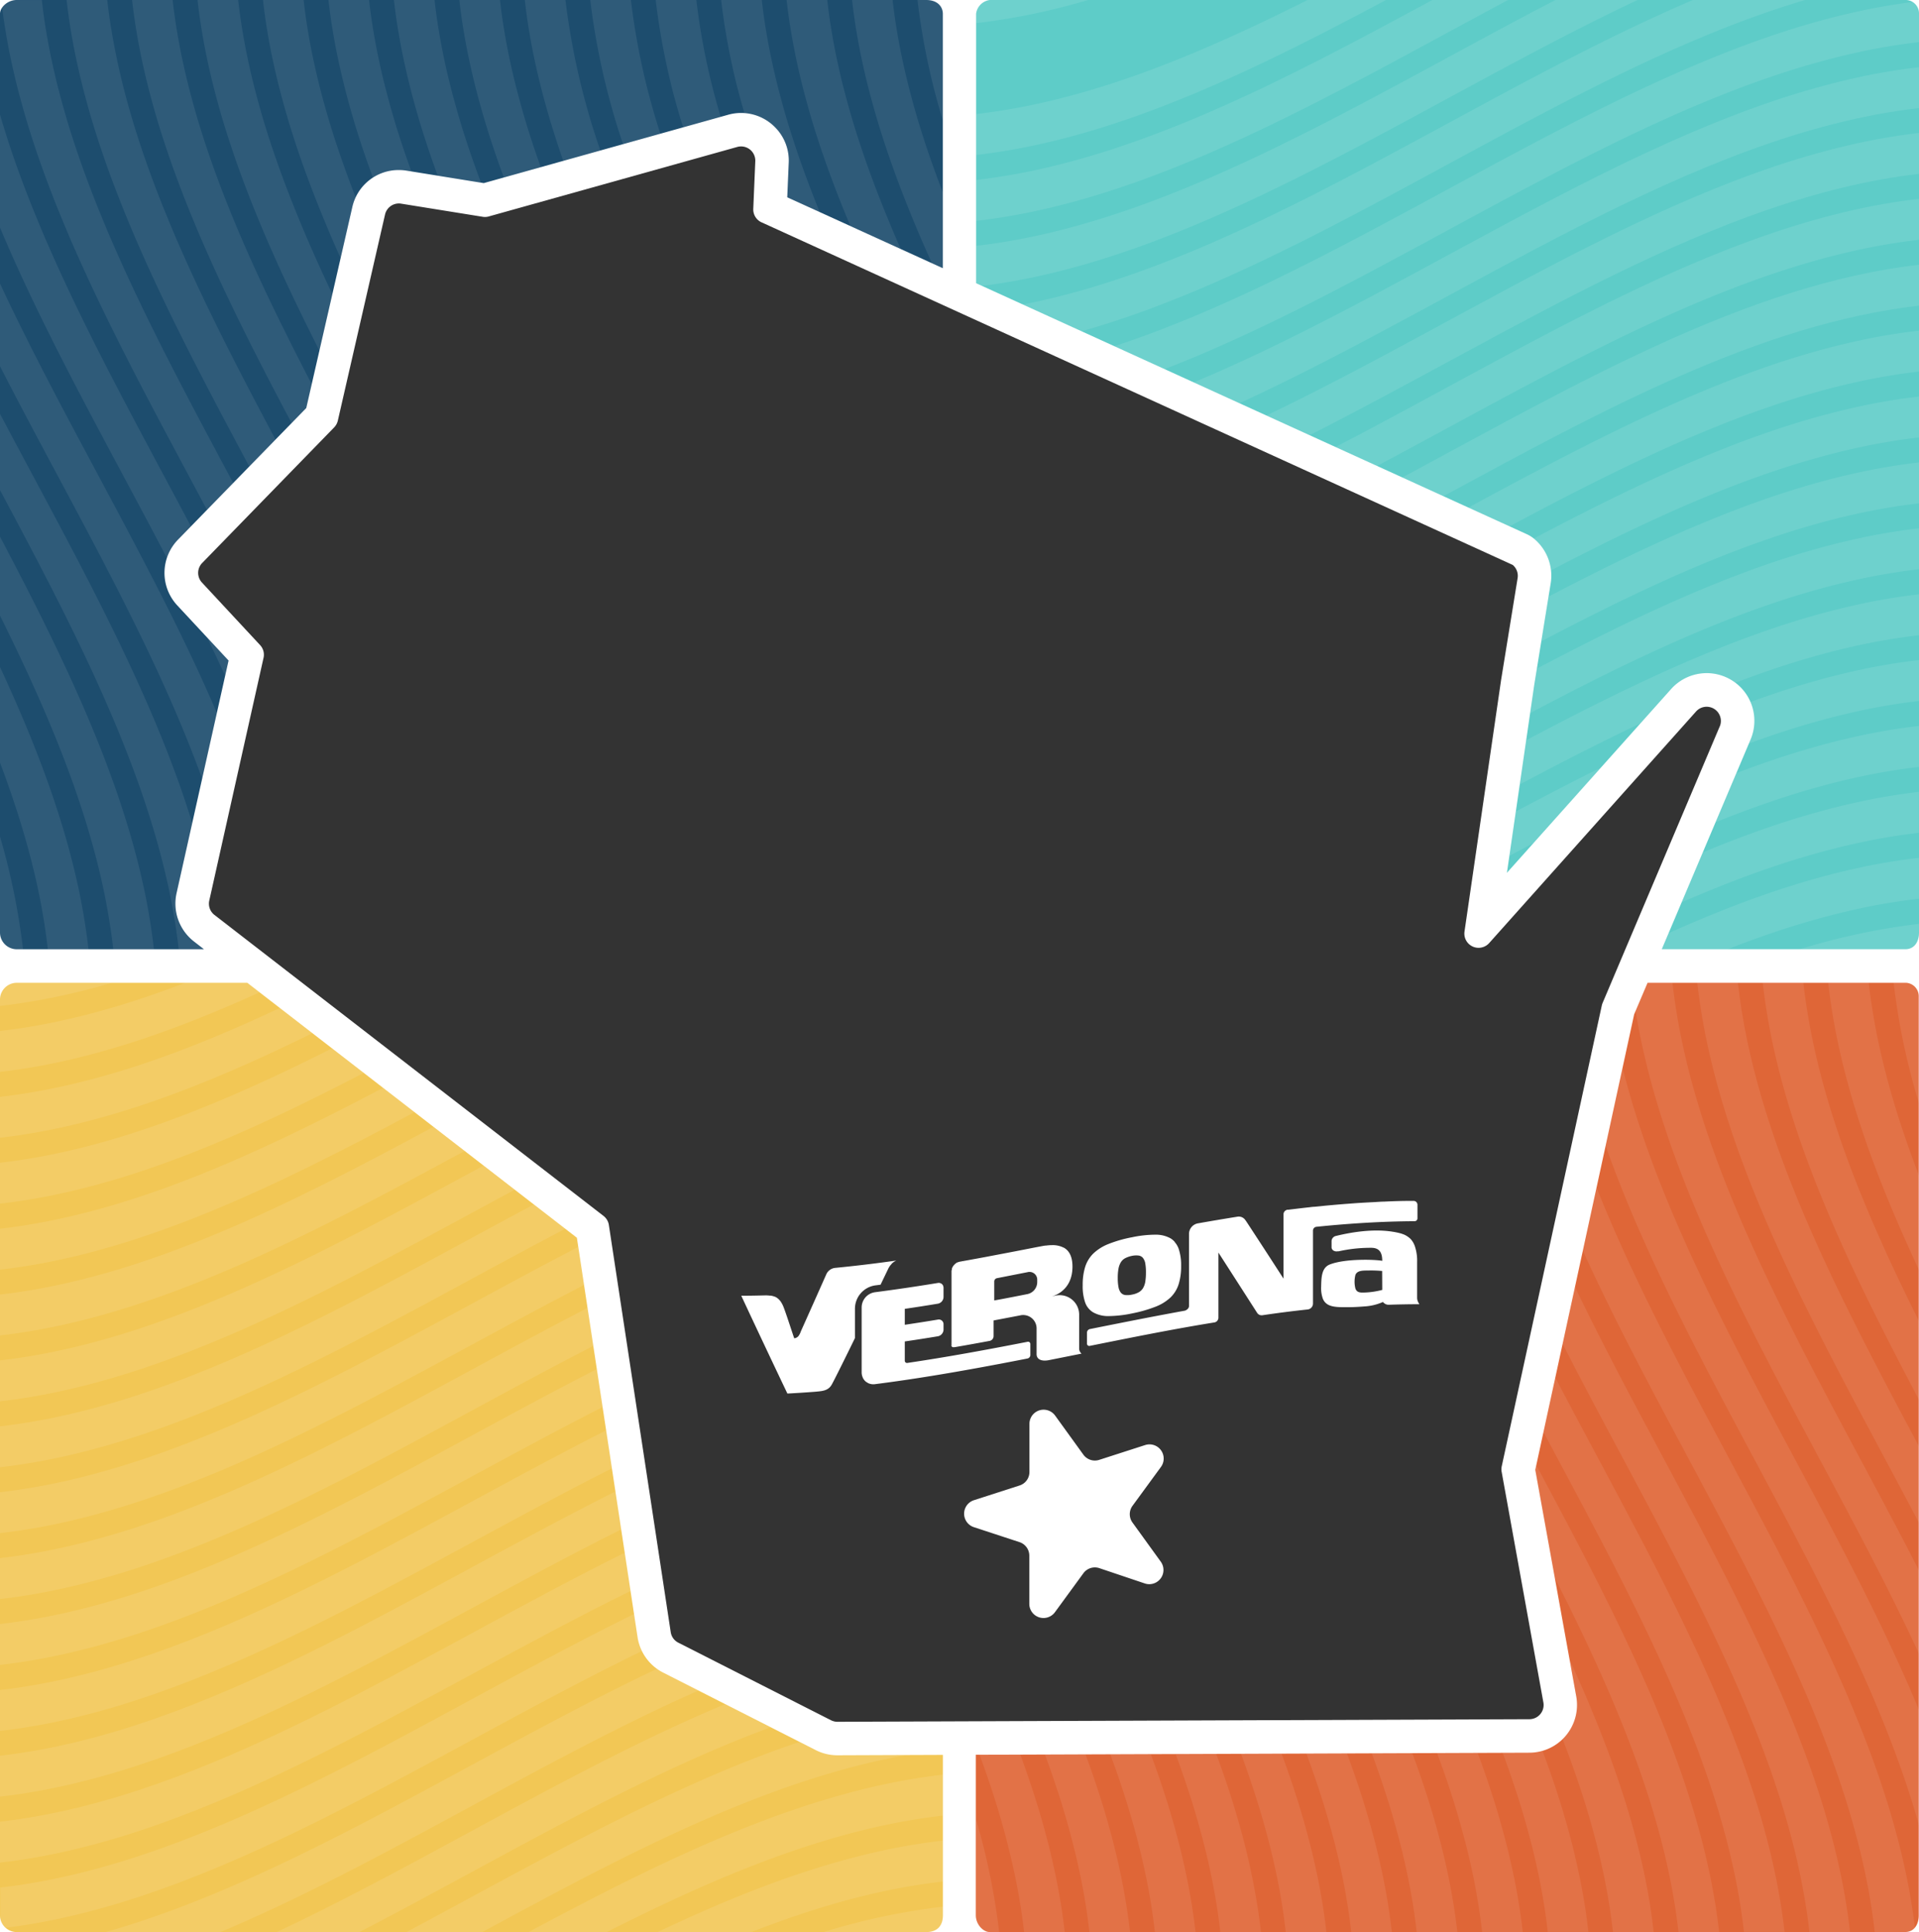 <svg xmlns="http://www.w3.org/2000/svg" id="Layer_1" data-name="Layer 1" viewBox="0 0 572.1 576"><rect x="0" y="0" width="572.1" height="576" fill="#333333" stroke="none"/><defs><style>.cls-1,.cls-6{fill:#fff}.cls-6{fill-rule:evenodd}.cls-5{opacity:.08}.cls-8{opacity:.1}</style></defs><path d="M0 0v576h572.1V0Zm512.71 216.53L477.78 299a4.69 4.69 0 0 0-.24.75l-29.85 137.46a4.17 4.17 0 0 0 0 1.65l12.43 68.69a4.24 4.24 0 0 1-4.15 5l-206.3.77a4.32 4.32 0 0 1-1.93-.46l-45.52-23.13a4.2 4.2 0 0 1-2.26-3.13l-18.44-121.38a4.23 4.23 0 0 0-1.59-2.71l-116-89.74a4.24 4.24 0 0 1-1.54-4.28l16.17-72.34a4.22 4.22 0 0 0-1-3.81l-17.35-18.66a4.23 4.23 0 0 1 .07-5.84l39.33-40.41a4.33 4.33 0 0 0 1.1-2l14.08-61.48a4.23 4.23 0 0 1 4.81-3.23l24.3 3.91a4.11 4.11 0 0 0 1.81-.1l74.09-20.72a4.24 4.24 0 0 1 5.37 4.26l-.6 14.19a4.23 4.23 0 0 0 2.66 4.11l223.76 102.06a4.26 4.26 0 0 1 1.45 3.91l-4.93 30.4-10.91 75a4.24 4.24 0 0 0 7.35 3.43l61.7-69.07a4.24 4.24 0 0 1 7.06 4.47Z" class="cls-1"/><path d="M557.51 529.25a14.3 14.3 0 0 1-5.18-14.37l15.51-69.38-15.29-16.44a14.22 14.22 0 0 1 .24-19.63L591 370.22l13.73-59.9a14.16 14.16 0 0 1 13.86-11.06 14.5 14.5 0 0 1 2.28.18l23.05 3.72 72.87-20.38a14.18 14.18 0 0 1 14.11 3.87 14.06 14.06 0 0 1 3.94 10.44l-.44 10.3 46.38 21.14v-75.86c0-1.87-1.34-4.1-5-4.1H504.7c-2.77 0-5 2.23-5 4.1v273.9a5 5 0 0 0 5 5h55.8Z" style="fill-rule:evenodd;fill:#1d4d6e" transform="translate(-499.7 -248.57)"/><path d="M749.32 771.88a14.19 14.19 0 0 1-6.42-1.54l-45.51-23.12a14.28 14.28 0 0 1-7.62-10.55l-18.09-119.09-98.25-76H504.7a5 5 0 0 0-5 5v273a5 5 0 0 0 5 5h271.1c3.66 0 5-2.24 5-5v-47.82Z" style="fill:#f2c755;fill-rule:evenodd" transform="translate(-499.7 -248.57)"/><path d="M1067.7 541.57h-76.82l-4 9.41-29.48 135.8 12.22 67.56a14.24 14.24 0 0 1-14 16.77l-165 .61v47.85c0 2.76 2.23 5 4.1 5h272.9c2.76 0 4.1-2.24 4.1-5v-273.9a4 4 0 0 0-4.02-4.1Z" style="fill:#df6637;fill-rule:evenodd" transform="translate(-499.7 -248.57)"/><g class="cls-5"><path d="M408.94 522.71c6.59 17.76 11.41 35.53 13.4 53.29h12.12c-2-17.78-6.83-35.56-13.42-53.33ZM389.46 522.79c6.57 17.73 11.38 35.47 13.37 53.21h12.11c-2-17.76-6.81-35.51-13.38-53.26ZM469.93 505.77a14.21 14.21 0 0 1-3.07 11.66c-.31.37-.64.72-1 1.06 7.4 19.17 12.85 38.35 15 57.53H493c-3-27.09-12.66-54.17-25.07-81.26ZM369.97 522.86c6.55 17.71 11.36 35.42 13.34 53.14h12.12c-2-17.73-6.8-35.46-13.36-53.19ZM455.97 522.54h-8c6.6 17.81 11.45 35.62 13.45 53.43h12.11c-2-18-6.95-36-13.67-54a14.49 14.49 0 0 1-3.89.57ZM428.43 522.64c6.59 17.79 11.43 35.57 13.42 53.36h12.12c-2-17.8-6.84-35.6-13.44-53.4ZM350.48 522.93c6.54 17.69 11.33 35.38 13.32 53.07h12.12c-2-17.71-6.78-35.41-13.33-53.11ZM291 571c0 2.76 2.23 5 4.1 5h2.77a203.48 203.48 0 0 0-6.87-33.57ZM292.03 523.15c6.5 17.62 11.27 35.28 13.27 52.85h12.12c-2-17.63-6.74-35.26-13.25-52.9ZM311.52 523.08c6.51 17.64 11.27 35.28 13.25 52.92h12.12c-2-17.66-6.76-35.31-13.28-53ZM331 523c6.52 17.67 11.3 35.33 13.29 53h12.12c-2-17.68-6.78-35.36-13.32-53ZM491.18 293l-3.55 8.43c10.28 63.87 54.91 127.74 84.47 191.61V468.2c-29.84-58.4-66.94-116.8-73.5-175.2Z" class="cls-6"/><path d="M505.99 293c6 53.65 37.83 107.31 66.11 161v-22.79c-24.64-46.07-48.82-92.14-54-138.21Z" class="cls-6"/><path d="M525.51 293c4.65 41.44 24.68 82.88 46.59 124.32v-23.47c-16.81-33.62-30.7-67.24-34.47-100.85ZM545.02 293c3.2 28.53 13.69 57.07 27.08 85.6v-28.17c-7.39-19.15-12.81-38.3-15-57.44ZM457.71 438.21l5.82 32.2c17.86 35.19 32.91 70.39 36.86 105.59h12.12c-5.21-46.4-29.7-92.79-54.5-139.18ZM568 293h-3.47a204.93 204.93 0 0 0 7.57 35.95V297.1a4 4 0 0 0-4.1-4.1ZM465.86 400.66c29.84 58.44 67 116.89 73.56 175.34h12.12c-7.2-64.11-51.2-128.22-82-192.33ZM478.68 341.61c23.82 67.53 74.45 135.06 93.42 202.58V509.8c-26.51-63.83-72.41-127.65-88.36-191.47Z" class="cls-6"/><path d="M460.15 426.97c26.5 49.68 54.18 99.35 59.76 149h12.11c-6.18-55.09-39.54-110.18-68.34-165.27ZM570.89 574.73c-8.81-73.55-65.62-147.1-94.91-220.64l-4.09 18.79c30.78 67.71 79.44 135.41 87 203.12h9.07a3.66 3.66 0 0 0 2.93-1.27Z" class="cls-6"/></g><path d="M1067.7 248.57H794.8a4.73 4.73 0 0 0-4.1 4.1V333l164.13 74.81a9.81 9.81 0 0 1 2.3 1.45 14.33 14.33 0 0 1 4.87 13.2l-4.91 30.32-8.14 56L997.89 454a14.24 14.24 0 0 1 10.62-4.75h.25a14.23 14.23 0 0 1 12.85 19.75l-26.49 62.56h72.58c2.76 0 4.1-2.24 4.1-5V252.67a4 4 0 0 0-4.1-4.1Z" style="fill:#5eccc8;fill-rule:evenodd" transform="translate(-499.7 -248.57)"/><path d="M422.78 388.17a2.92 2.92 0 0 1-.3-1.21v-10.72a13.55 13.55 0 0 0-.63-4.55 6.27 6.27 0 0 0-.92-1.83 4.6 4.6 0 0 0-1-1l-.18-.13a6 6 0 0 0-1.19-.67 10.13 10.13 0 0 0-1.47-.47l-.34-.08c-.52-.12-1.07-.22-1.66-.31-6.33-1-13.34.43-16.74 1.26a1.67 1.67 0 0 0-1.38 1.44v2a1 1 0 0 0 .14.49l.08.12a1.42 1.42 0 0 0 .24.25l.17.11a1.53 1.53 0 0 0 .32.13 1.29 1.29 0 0 0 .21.06 1.73 1.73 0 0 0 .6 0h.34a43.42 43.42 0 0 1 9.75-1.05c2.57 0 3.26 1.63 3.26 3.89-1.35-.35-10.73-.82-15.63 1.08-2.53 1-2.52 4-2.59 6.77a9.23 9.23 0 0 0 .55 3.53c1 2.23 3.3 2.41 6.19 2.44 1.84 0 3.16 0 6.13-.23a16 16 0 0 0 5.57-1.33 2.07 2.07 0 0 0 1.65.83c3.07-.1 6.14-.16 9.21-.16a3.33 3.33 0 0 1-.38-.66Zm-10.7-3.61a23.69 23.69 0 0 1-5.41.79c-1.33.05-2.17-.07-2.59-1.2a8.28 8.28 0 0 1 0-4.05c.57-1.48 2.59-1.29 4.12-1.33a34.24 34.24 0 0 1 3.85.15ZM283.66 401.2v.2c0 .02 0 0 0 0h.06a.89.89 0 0 0 .3.24h.25a1.41 1.41 0 0 0 .29 0l.38-.06q5.05-.87 10.11-1.82a1.46 1.46 0 0 0 1.16-1.38v-4.71l7.82-1.49a4 4 0 0 1 5 4.05v7.44c0 1.82 1.8 2.21 3.68 1.83l9.72-1.94a2 2 0 0 1-.71-1.55v-9.87a5.82 5.82 0 0 0-7.29-5.82l-.89.18s6.2-1.29 6.19-8.89c0-3.16-1.1-4.83-2.61-5.66h-.05a7.15 7.15 0 0 0-3.49-.73h-.12a14.52 14.52 0 0 0-1.64.13h-.21c-.54.08-1 .17-1.49.26-1 .18-3.65.71-6.85 1.33l-2.19.42-7.51 1.43c-3.71.69-6.6 1.21-6.93 1.26l-.35.08a.35.35 0 0 0-.11 0l-.24.08h-.12c-.07.05-.14.05-.21.1l-.12.06h-.14l-.12.07-.19.14-.1.07-.19.16-.08.08-.19.19a.17.17 0 0 0-.06.06 2.33 2.33 0 0 0-.19.23 3.58 3.58 0 0 0-.29.46c-.05.1-.09.21-.14.31a1 1 0 0 1 0 .1V378.39a3.07 3.07 0 0 0-.13.5s0 0 0 .07v21.41a.82.82 0 0 0 0 .28s-.01.53-.01.55Zm12.75-19.08V382a1 1 0 0 1 .79-.93l9.15-1.8a2.3 2.3 0 0 1 2.87 2.31v.77a3.68 3.68 0 0 1-2.87 3.45s-7.68 1.53-9.94 1.9Zm29.52 9.15.19.1a9.09 9.09 0 0 0 4.35 1 35.68 35.68 0 0 0 7-.79 41.06 41.06 0 0 0 7-2 13.72 13.72 0 0 0 4.5-2.78 9.5 9.5 0 0 0 2.41-3.93 17.52 17.52 0 0 0 .74-5.43 15.2 15.2 0 0 0-.74-5.16 6.07 6.07 0 0 0-1.19-2h.05a5.31 5.31 0 0 0-1.27-1.09 9 9 0 0 0-4.5-1.09 33.94 33.94 0 0 0-7 .77 38.14 38.14 0 0 0-7 2 14 14 0 0 0-4.52 2.84 9.74 9.74 0 0 0-2.44 4 17.86 17.86 0 0 0-.73 5.44 14.72 14.72 0 0 0 .73 5.15 5.57 5.57 0 0 0 2.42 2.97Zm7.52-13.05a5.8 5.8 0 0 1 .7-1.9 3.42 3.42 0 0 1 1.29-1.21 7.61 7.61 0 0 1 2-.69 6 6 0 0 1 2-.1 2 2 0 0 1 1.29.7 3.51 3.51 0 0 1 .7 1.63 14.66 14.66 0 0 1 .2 2.73 16.88 16.88 0 0 1-.2 2.78 5.47 5.47 0 0 1-.7 1.93 3.55 3.55 0 0 1-1.29 1.2 6.64 6.64 0 0 1-2 .68 6.19 6.19 0 0 1-2 .12 2.11 2.11 0 0 1-1.29-.7 3.89 3.89 0 0 1-.7-1.65 14.47 14.47 0 0 1-.22-2.7 15 15 0 0 1 .22-2.82Zm-26.28 25.84v-3.35a.67.67 0 0 0-.84-.68c-11.94 2.34-23.87 4.54-35.81 6.3a.66.66 0 0 1-.78-.66v-5.74c3.29-.48 6.58-1 9.87-1.54a2.08 2.08 0 0 0 1.68-2v-1.58a1.4 1.4 0 0 0-1.68-1.4c-3.29.55-6.58 1.06-9.87 1.55v-4.75q4.93-.72 9.87-1.54a2.07 2.07 0 0 0 1.68-2v-2.78a.45.45 0 0 0 0-.11 1.55 1.55 0 0 0-.07-.23 1.15 1.15 0 0 0-.09-.33 1.24 1.24 0 0 0-.17-.23 1 1 0 0 0-.19-.22 1.4 1.4 0 0 0-.17-.09 1.36 1.36 0 0 0-1-.19q-9.36 1.54-18.72 2.76a4.61 4.61 0 0 0-4 4.44v19.51a4 4 0 0 0 .13.94l.09.26a3.05 3.05 0 0 0 .27.61c0 .07.08.15.13.21a3.14 3.14 0 0 0 .56.64 1.7 1.7 0 0 0 .14.1 3.55 3.55 0 0 0 .62.38l.1.06a3.68 3.68 0 0 0 1.89.27c15.16-1.93 30.32-4.68 45.48-7.65a1.09 1.09 0 0 0 .88-.96Zm38.93 33.29a4.23 4.23 0 0 0-4.71-6.53l-13.68 4.41a4.23 4.23 0 0 1-4.73-1.55l-8.42-11.65a4.23 4.23 0 0 0-7.66 2.47v14.37a4.23 4.23 0 0 1-2.94 4l-13.68 4.41a4.23 4.23 0 0 0 0 8l13.66 4.48a4.25 4.25 0 0 1 2.92 4v14.37a4.23 4.23 0 0 0 7.65 2.51l8.48-11.61a4.23 4.23 0 0 1 4.74-1.52l13.57 4.57a4.23 4.23 0 0 0 4.75-6.5l-8.42-11.65a4.23 4.23 0 0 1 0-5Zm-85.21-54.13 1.63-.21c1.44-3 2.37-4.93 2.37-4.94l.11-.18a4.29 4.29 0 0 1 .68-.92c.1-.11.18-.25.29-.35a4.77 4.77 0 0 1 1.23-.81q-9.12 1.3-18.24 2.19a3.26 3.26 0 0 0-2.62 1.91q-3.66 8.26-7.33 16.44c-.15.32-.28.64-.42 1s-.19.39-.29.57a2.53 2.53 0 0 1-.13.22 1.87 1.87 0 0 1-.49.52l-.12.07a1.71 1.71 0 0 1-.79.25c-.78-2.27-2.34-7.17-3.2-9.38a8.51 8.51 0 0 0-.79-1.51 4.91 4.91 0 0 0-.69-.8l-.19-.16a3.79 3.79 0 0 0-.86-.54h-.06a5.13 5.13 0 0 0-1.2-.32h-.29a9.52 9.52 0 0 0-1.56-.07c-2.32.06-4.63.1-6.94.1l.69 1.48q6.54 14 13.06 27.68c2.74-.14 5.47-.32 8.21-.53 2.1-.2 3.86-.25 4.93-2 .46-.73 3.55-6.94 7-14v-8.86a7.05 7.05 0 0 1 6.01-6.85Zm161.69-20v-4.05a1.16 1.16 0 0 0-1.16-1.15h-.23q-4.26 0-8.52.22c-.94 0-1.89.09-2.84.14-1.95.1-3.9.2-5.86.34l-3.34.25c-1.83.15-3.67.31-5.5.48l-3.27.33c-.52 0-1 .09-1.57.15-2 .22-4.09.47-6.13.72h-.35a1.67 1.67 0 0 0-.72.37 1.33 1.33 0 0 0-.44.94v19.25q-5.57-8.64-11.14-17.13l-.25-.34a2.36 2.36 0 0 0-2.38-1q-5.93.95-11.85 2a3.24 3.24 0 0 0-2.56 3v21.64c0 .92-1.16 1.36-1.16 1.36-9.47 1.72-18.93 3.6-28.4 5.5a1.09 1.09 0 0 0-.85 1v3.34a.67.67 0 0 0 .83.67c12.4-2.49 24.8-5 37.2-7a1.44 1.44 0 0 0 1.15-1.36v-19.46q5.79 9 11.56 18a1.58 1.58 0 0 0 1.59.68q6.74-1 13.48-1.72a1.77 1.77 0 0 0 1.56-1.73v-21.77a1.16 1.16 0 0 1 1-1.14c9.76-1 19.51-1.62 29.27-1.67a.86.86 0 0 0 .88-.86Z" class="cls-1"/><g class="cls-8"><path d="m451.91 241.94-1.93 13.23c2.38-1.27 4.76-2.54 7.14-3.79l20.18-22.55c-8.49 4.2-16.94 8.6-25.39 13.11ZM568 283c2.76 0 4.1-2.24 4.1-5v-2.57a201.58 201.58 0 0 0-35.72 7.62ZM501.3 269.04c23.59-10.3 47.18-18.06 70.77-20.75v-12.2c-21.49 2.45-43 9.12-64.47 18.06ZM495.42 283h19.62c19-7.44 38-12.9 57.06-15.06v-12.2c-24.89 2.83-49.77 11.31-74.65 22.46ZM488.17 0h-24.48C406.12 29.92 348.56 66.74 291 73.29v11.14l1.76.81C357.9 77.17 423.03 30.78 488.17 0Z" class="cls-6"/><path d="M427 0c-45.33 24.56-90.67 48.49-136 53.65v12.2c52.86-6 105.72-37.57 158.59-65.85ZM295.1 0a4.73 4.73 0 0 0-4.1 4.1v2.81A198.21 198.21 0 0 0 324.37 0ZM322.39 98.78C394.3 78.43 466.23 21.27 538.15 0H504.7c-66.61 28.43-133.23 77.86-199.84 90.79Z" class="cls-6"/><path d="M389.79 0C356.86 16.6 323.93 30.26 291 34v12.2c40.72-4.63 81.45-24.42 122.18-46.2ZM511.45 245.14c20.21-8.16 40.43-14.19 60.65-16.49v-12.22c-18.15 2.06-36.3 7.14-54.45 14.06ZM453.08 233.87c12-6.36 23.93-12.52 35.9-18.15l9.21-10.29a14.24 14.24 0 0 1 10.62-4.75h.25a14.21 14.21 0 0 1 8.31 2.88c18.24-7 36.48-12.1 54.73-14.17v-12.2c-39 4.44-78.06 22.81-117.09 43.5ZM410.5 138.94c53.87-28.68 107.73-61.32 161.6-67.45v-12.2c-58 6.6-116 43.95-174 74Z" class="cls-6"/><path d="M390.37 129.76c60.58-30.6 121.15-71 181.73-77.92v-12.2c-64.87 7.38-129.73 53.21-194.59 84.26Z" class="cls-6"/><path d="M369.46 120.23c67.54-31 135.09-80.35 202.64-88v-12.2c-72.1 8.2-144.19 63.9-216.28 94ZM430.3 147.94c47.28-25.62 94.56-51.43 141.84-56.81v-12.2c-51.36 5.85-102.72 35.8-154.08 63.43Z" class="cls-6"/><path d="M570.17.6c-79.34 10-158.68 76.62-238 102.63l15 6.83c75-29.06 150-89 225-97.51V4.1a4.17 4.17 0 0 0-2-3.5ZM459.51 191.19c37.53-19.71 75.06-36.85 112.59-41.12v-12.2c-36.81 4.19-73.63 20.76-110.44 40ZM521.91 220.43l-.52 1.24c16.9-6.21 33.8-10.75 50.71-12.68v-12.2c-16.75 1.91-33.49 6.38-50.23 12.49a14.2 14.2 0 0 1 .04 11.15ZM450 156.94c40.7-21.76 81.4-41.53 122.1-46.16v-12.2c-44.79 5.09-89.58 28.53-134.37 52.76Z" class="cls-6"/><path d="m457.4 204.21-1.22 8.38c38.64-20.44 77.28-38.48 115.92-42.88v-12.2c-38 4.32-75.94 21.82-113.91 41.82ZM457.43 160.73a14.31 14.31 0 0 1 5 9.3c36.57-19.06 73.14-35.45 109.71-39.61v-12.2c-38.3 4.36-76.6 22.13-114.9 42.34Z" class="cls-6"/></g><g class="cls-8"><path d="M129.24 335.94c-43.08 23.23-86.16 45.1-129.24 50v12.2c46.17-5.26 92.35-30 138.52-55Z" class="cls-6"/><path d="M144.18 347.5C96.12 373.5 48.06 400.11 0 405.58v12.2c51.15-5.82 102.31-35.56 153.46-63.1Z" class="cls-6"/><path d="M159.15 359.08C106.1 387.43 53.05 419.19 0 425.23v12.2c56.17-6.39 112.34-41.62 168.51-71.11ZM114.21 324.32c-38.07 20.06-76.14 37.64-114.21 42v12.2c41.18-4.68 82.37-24.87 123.56-46.94Z" class="cls-6"/><path d="M172.39 371.73C114.93 401.61 57.46 438.33 0 444.87v12.2c58-6.6 116.07-44 174.11-74Z" class="cls-6"/><path d="M175.16 389.94C116.77 420.07 58.38 457.87 0 464.52v12.2c59-6.71 117.92-45.19 176.88-75.46ZM73.73 293H55.24C36.83 300.07 18.41 305.26 0 307.36v12.2c25.8-2.94 51.6-12 77.41-23.72ZM5 293a5 5 0 0 0-5 5v1.91A198.21 198.21 0 0 0 33.37 293ZM98.99 312.54c-33 16.65-66 30.35-99 34.11v12.2c36.16-4.12 72.32-20.18 108.48-39ZM83.43 300.5C55.62 313.61 27.81 323.84 0 327v12.2c31-3.53 62.09-15.87 93.14-31.19ZM180.92 576c33.38-16.93 66.78-30.91 100.18-34.71v-12.2c-41.17 4.69-82.33 24.85-123.49 46.91Z" class="cls-6"/><path d="M249.62 523.31a14.19 14.19 0 0 1-6.42-1.54l-4.83-2.45C199.3 532.43 160.3 555.14 121.21 576h22.6c42.17-22.86 84.34-45.31 126.51-52.77ZM216.19 508.05c-44.58 18.63-89.16 47-133.75 68h24.63c40.88-21.18 81.76-46 122.65-61.08ZM177.93 408.17C118.62 438.52 59.3 477.43 0 484.16v12.2c59.88-6.81 119.76-46.4 179.65-76.87ZM197.69 498.65a15.38 15.38 0 0 1-1.82-1.13c-54.76 26-109.52 62.88-164.29 78.48h34.17c47.5-20 95-51 142.51-72ZM224.04 576c19-7.44 38-12.9 57.06-15.06v-12.2c-28.35 3.22-56.69 13.78-85 27.26ZM276.1 576c3.66 0 5-2.24 5-5v-2.57a201.58 201.58 0 0 0-35.72 7.62ZM1.7 574.73c63.23-7.85 126.46-51.78 189.69-82.51a14.29 14.29 0 0 1-1.32-4.12l-1-6.92c-63 30.94-126 74.39-189 81.56V571a5 5 0 0 0 1.63 3.73Z" class="cls-6"/><path d="M180.7 426.43C120.46 456.97 60.23 496.98 0 503.84v12.2c60.8-6.92 121.61-47.63 182.42-78.28Z" class="cls-6"/><path d="M183.47 444.65C122.3 475.35 61.15 516.49 0 523.43v12.2c61.73-7 123.46-48.87 185.19-79.66Z" class="cls-6"/><path d="M186.24 462.91C124.16 493.75 62.08 536.03 0 543.1v12.2c62.65-7.13 125.31-50.14 188-81Z" class="cls-6"/></g><g class="cls-5"><path d="M161.21 49.84C155.27 33.23 150.93 16.61 149.06 0h-12.12c2 17.64 6.75 35.28 13.27 52.92ZM143.39 54.43c-6.81-18.15-11.81-36.3-13.84-54.45h-12.12c2 17.46 6.65 34.92 13.06 52.37ZM118.91 50.69a14.5 14.5 0 0 1 2.28.18l1.45.24c-6.17-17-10.69-34.08-12.61-51.11H97.92c2 17.65 6.75 35.3 13.27 53a14.23 14.23 0 0 1 7.72-2.31ZM91.3 121.65l1.63-7.12C73.1 76.35 55.76 38.17 51.47 0H39.38c4.72 42.05 25.28 84.1 47.56 126.15Z" class="cls-6"/><path d="M99.09 87.73C85.24 58.49 74.29 29.24 71.01 0H58.89C62.8 34.85 77.6 69.71 95.24 104.56ZM105.05 61.75a13.9 13.9 0 0 1 1-2.89C98.38 39.24 92.72 19.62 90.52 0H78.4c2.88 25.67 11.68 51.34 23.15 77ZM231.22 38.08a14.06 14.06 0 0 1 3.94 10.44l-.44 10.3 9.65 4.4C235.83 42.15 229.48 21.07 227.11 0h-12.12a203.11 203.11 0 0 0 6.93 33.73 14.32 14.32 0 0 1 9.3 4.35ZM178.99 44.87A216.2 216.2 0 0 1 168.57 0h-12.11c1.79 16 5.88 32 11.48 48ZM268.53 74.23C257.66 49.49 249.4 24.74 246.63 0h-12.12c2.52 22.45 9.56 44.91 19 67.37ZM196.87 39.87A209.62 209.62 0 0 1 188.09 0h-12.12a214.26 214.26 0 0 0 9.78 43ZM214.85 34.84A203.76 203.76 0 0 1 207.6 0h-12.12a207.24 207.24 0 0 0 8.19 38ZM254.02 0c2.94 26.15 12 52.31 23.8 78.47l3.28 1.49V57.43c-7.39-19.15-12.81-38.3-15-57.44ZM0 227.37c7 18.54 12.18 37.09 14.26 55.63h12.12C23.23 254.95 13.05 226.91 0 198.87ZM82.15 131.06C58.89 87.37 36.89 43.68 31.98 0H19.86c5.21 46.36 29.67 92.72 54.46 139.09ZM0 278a5 5 0 0 0 5 5h1.87A203.48 203.48 0 0 0 0 249.43ZM276.1 0h-2.57a204.93 204.93 0 0 0 7.57 35.95V4.1c0-1.87-1.34-4.1-5-4.1ZM52.63 266.31l4.67-20.95c-12.49-40.68-35.84-81.35-57.31-122v22.74c24.39 45.64 48.16 91.28 53.29 136.93h7.51l-3-2.32a14.3 14.3 0 0 1-5.16-14.4Z" class="cls-6"/><path d="M0 183.54c16.49 33.15 30.05 66.3 33.77 99.46h12.12C41.29 242 21.63 201 0 160ZM.64 2.3c6.28 49.9 34.5 99.81 61.07 149.72l7.83-8c-25.66-48-51.68-96-57.07-144H5A5.35 5.35 0 0 0 .64 2.3ZM53.09 160.86l3.83-3.93C35.25 116.01 11.92 75.09 0 34.17v33.68c13.8 32.84 32.63 65.67 49.76 98.51a14.23 14.23 0 0 1 3.33-5.5ZM67.12 201.43l1-4.54-6.42-6.91q2.79 5.77 5.42 11.45ZM64.65 212.54C46.37 169.86 19.9 127.17 0 84.54v24.65c21 41 45.46 82 60.27 123Z" class="cls-6"/></g></svg>